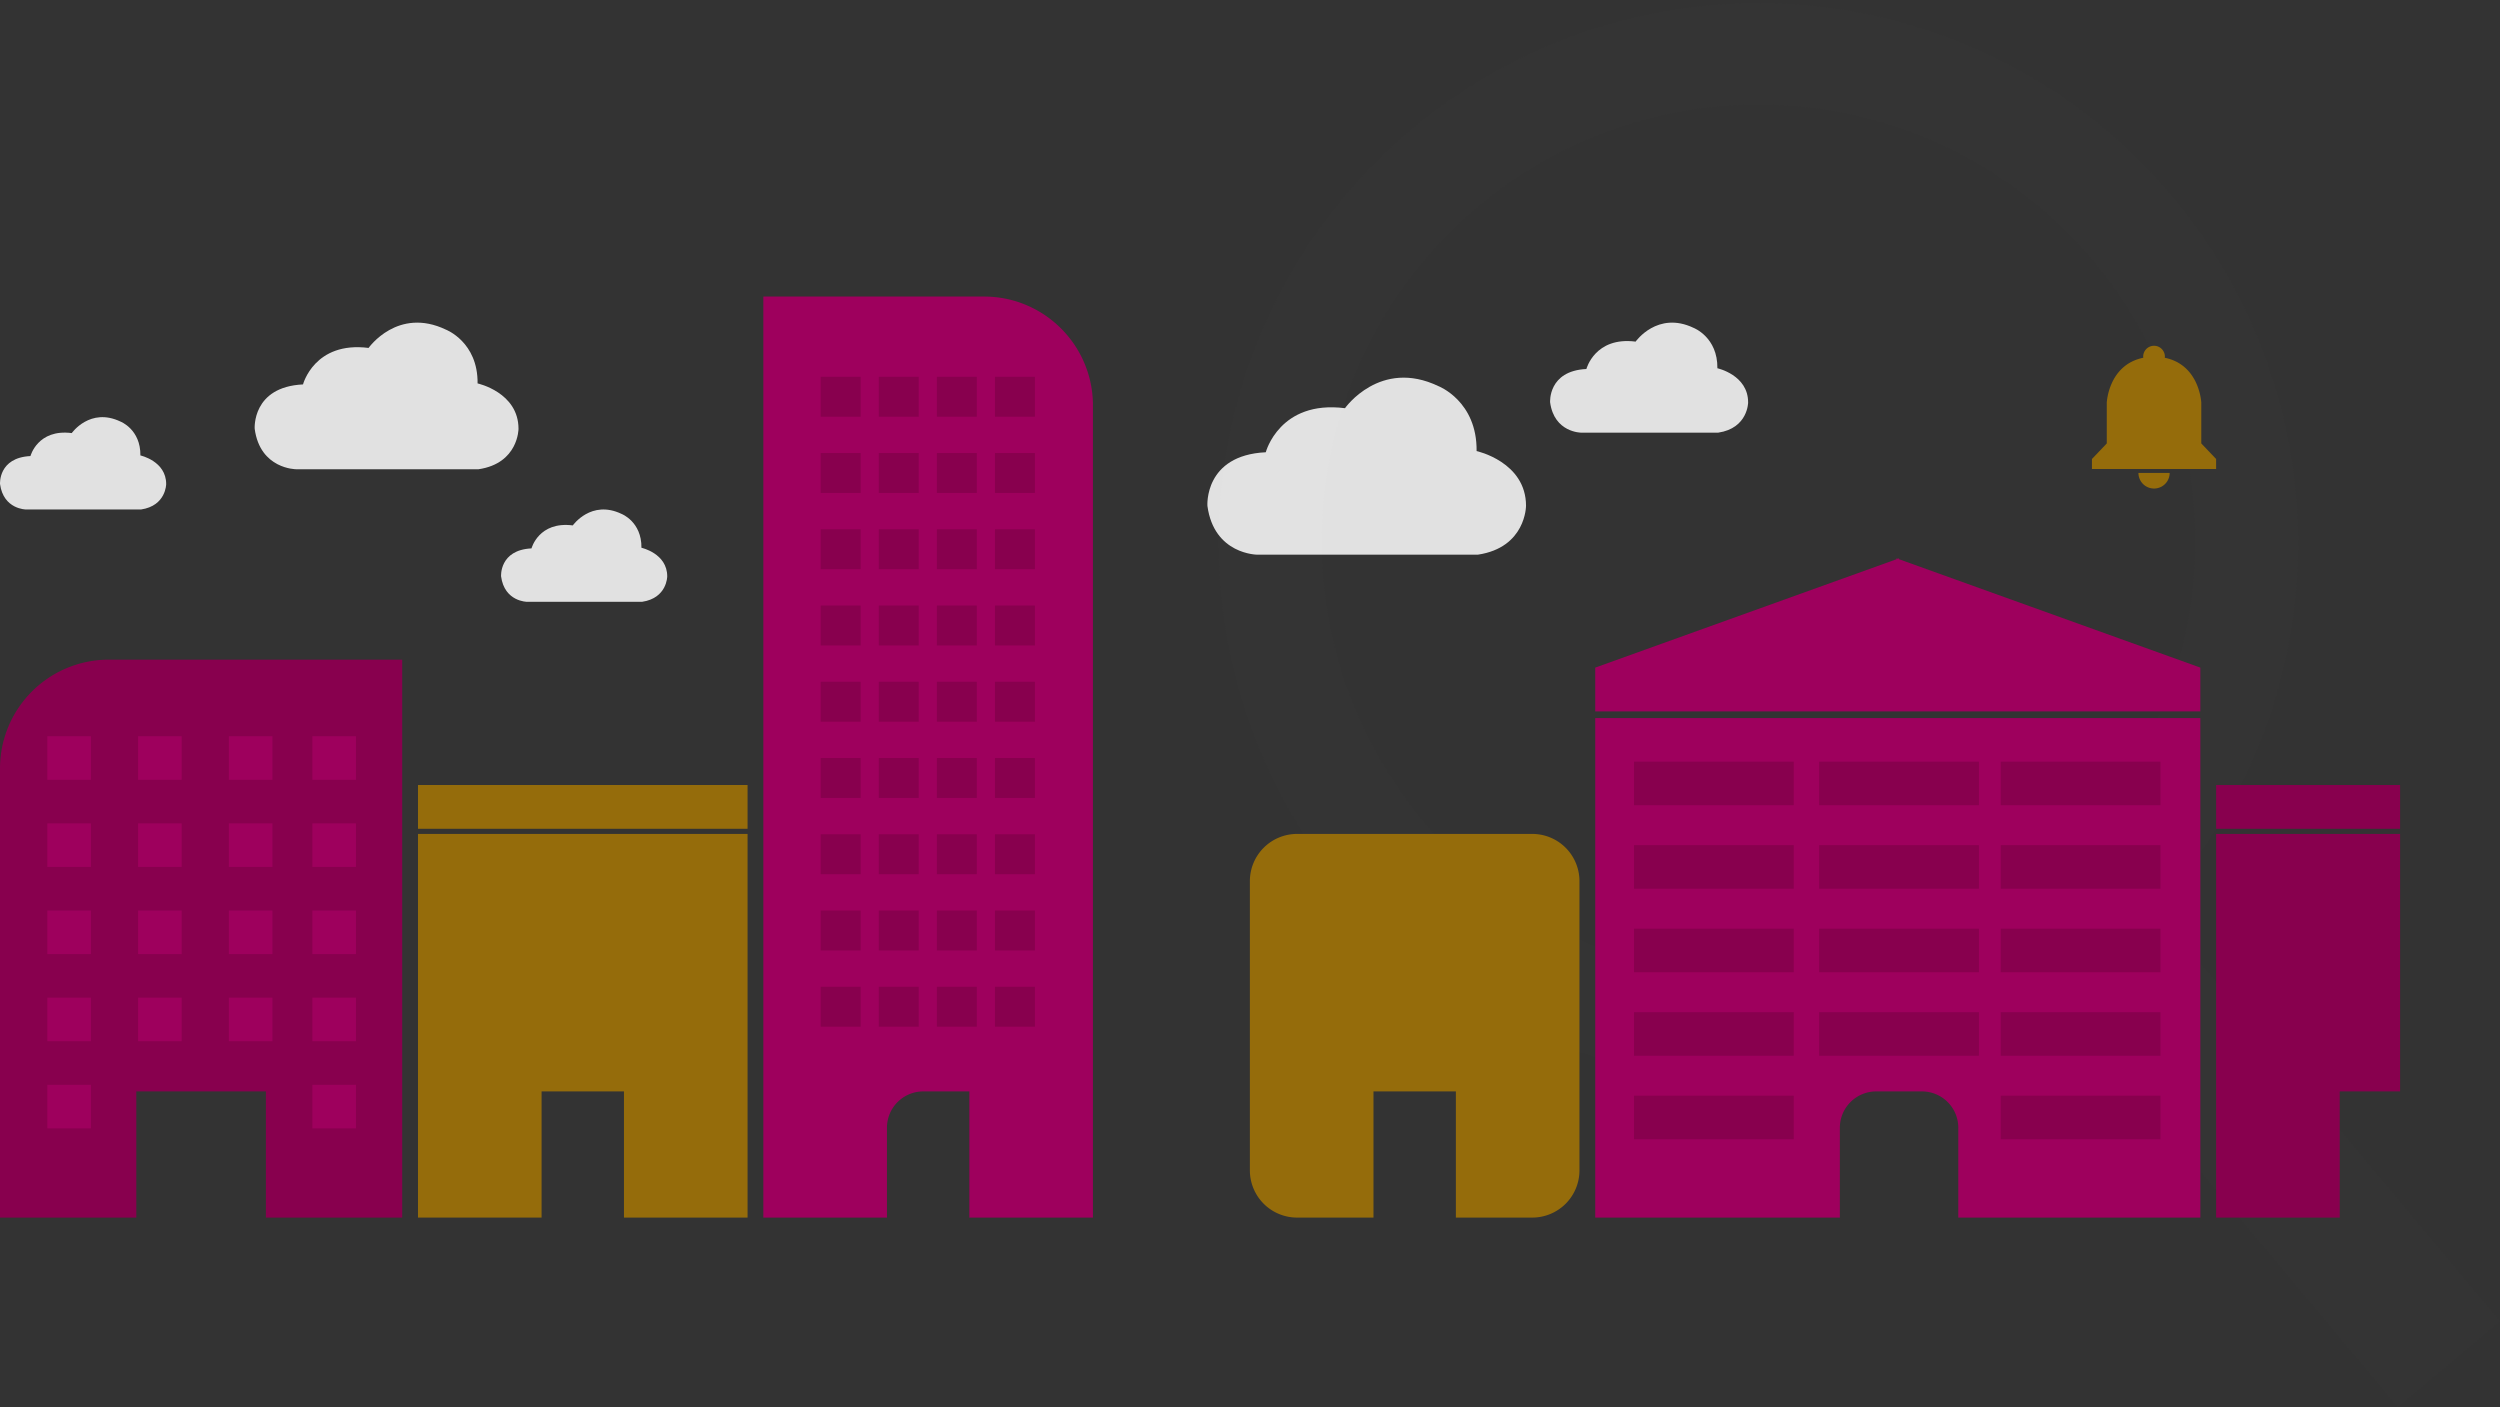<svg xmlns="http://www.w3.org/2000/svg" xmlns:xlink="http://www.w3.org/1999/xlink" width="688.551" height="387.546" viewBox="0 0 688.551 387.546">
  <rect x="0" y="0" width="688.551" height="387.546" fill="#333333" stroke="none"/>
  <defs>
    <clipPath id="clip-path">
      <rect id="Rectangle_1659" data-name="Rectangle 1659" width="353.309" height="387.546" fill="#454545"/>
    </clipPath>
    <clipPath id="clip-path-2">
      <rect id="Rectangle_1635" data-name="Rectangle 1635" width="87.76" height="48.761" fill="none"/>
    </clipPath>
    <clipPath id="clip-path-3">
      <rect id="Rectangle_1635-2" data-name="Rectangle 1635" width="54.542" height="30.305" fill="none"/>
    </clipPath>
    <clipPath id="clip-path-4">
      <rect id="Rectangle_1665" data-name="Rectangle 1665" width="34.203" height="39.321" fill="#956c0b"/>
    </clipPath>
    <clipPath id="clip-path-5">
      <rect id="Rectangle_1635-3" data-name="Rectangle 1635" width="72.671" height="40.377" fill="none"/>
    </clipPath>
    <clipPath id="clip-path-6">
      <rect id="Rectangle_1635-4" data-name="Rectangle 1635" width="45.767" height="25.429" fill="none"/>
    </clipPath>
  </defs>
  <g id="Group_299" data-name="Group 299" transform="translate(-4776.965 -8611.227)">
    <g id="Group_246" data-name="Group 246" transform="translate(5112.207 8611.227)" opacity="0.055">
      <g id="Group_245" data-name="Group 245" transform="translate(0 0)" clip-path="url(#clip-path)">
        <path id="Path_2378" data-name="Path 2378" d="M353.309,363.935l-94.992-113.58a148.672,148.672,0,1,0-28.074,23.724l94.912,113.484ZM28.812,149.1A120.282,120.282,0,1,1,149.1,269.392,120.286,120.286,0,0,1,28.812,149.1" transform="translate(0 -0.006)" fill="#454545"/>
      </g>
    </g>
    <g id="Group_243" data-name="Group 243" transform="translate(5109.5 8715.239)" opacity="0.852">
      <g id="Group_227" data-name="Group 227" clip-path="url(#clip-path-2)">
        <path id="Path_2369" data-name="Path 2369" d="M87.76,35.311s0,11.481-13.286,13.449H13.788S1.815,48.761.011,35.311c0,0-.984-13.941,16.074-14.762,0,0,3.772-14.433,21.814-12.137,0,0,9.677-13.778,25.751-6.068,0,0,10.661,4.1,10.5,17.878,0,0,13.613,2.952,13.613,15.09" transform="translate(0 0)" fill="#fff"/>
      </g>
    </g>
    <g id="Group_244" data-name="Group 244" transform="translate(5203.892 8700.087)" opacity="0.852">
      <g id="Group_227-2" data-name="Group 227" clip-path="url(#clip-path-3)">
        <path id="Path_2369-2" data-name="Path 2369" d="M54.543,21.946s0,7.135-8.257,8.359H8.569s-7.441,0-8.563-8.359c0,0-.612-8.665,9.99-9.174,0,0,2.345-8.97,13.558-7.543,0,0,6.014-8.563,16-3.772,0,0,6.626,2.548,6.524,11.111,0,0,8.461,1.835,8.461,9.378" transform="translate(0 0)" fill="#fff"/>
      </g>
    </g>
    <path id="Subtraction_38" data-name="Subtraction 38" d="M34.041,105.667H13a13,13,0,0,1-13-13V13A13,13,0,0,1,13,0H77.774a13,13,0,0,1,13,13V92.667a13,13,0,0,1-13,13H56.734V70.917H34.041v34.749Z" transform="translate(5121.207 8840.907)" fill="#956c0b"/>
    <path id="Union_44" data-name="Union 44" d="M166.656,137.58H99.994v-24.75a10.011,10.011,0,0,0-10-10H77.371a10.011,10.011,0,0,0-10,10v24.75H0V0H166.656V137.579Z" transform="translate(5216.328 8808.995)" fill="#9e005d"/>
    <path id="Union_45" data-name="Union 45" d="M82.973,42.159H0V30.1L82.973.255V0l.355.128L83.682,0V.255L166.655,30.1V42.159Z" transform="translate(5216.328 8765)" fill="#9e005d"/>
    <g id="Group_248" data-name="Group 248" transform="translate(5353.128 8706.461)">
      <g id="Group_247" data-name="Group 247" transform="translate(0 0)" clip-path="url(#clip-path-4)">
        <path id="Path_2381" data-name="Path 2381" d="M30.119,26.9V15.682S29.675,5.249,20.058,3.3a3.088,3.088,0,0,0,.031-.313,2.988,2.988,0,1,0-5.976,0,2.713,2.713,0,0,0,.031.313C4.528,5.249,4.084,15.682,4.084,15.682V26.9L0,31.181v2.761H34.2V31.181Z" transform="translate(0 0)" fill="#956c0b"/>
        <path id="Path_2382" data-name="Path 2382" d="M17.2,23.512a4.3,4.3,0,0,1-8.6,0Z" transform="translate(4.206 11.507)" fill="#956c0b"/>
      </g>
    </g>
    <path id="Subtraction_41" data-name="Subtraction 41" d="M34.04,148.575H0V42.908H50.669v70.916H34.04v34.75Z" transform="translate(5387.331 8798)" fill="#88004e"/>
    <rect id="Rectangle_1668" data-name="Rectangle 1668" width="50.669" height="12.056" transform="translate(5387.331 8827.434)" fill="#88004e"/>
    <path id="Subtraction_42" data-name="Subtraction 42" d="M90.774,105.667H56.734V70.917H44.041a10.011,10.011,0,0,0-10,10v24.749H0V-148H60.774a29.812,29.812,0,0,1,11.677,2.357,29.9,29.9,0,0,1,9.536,6.429,29.9,29.9,0,0,1,6.429,9.536A29.812,29.812,0,0,1,90.774-118V105.666Z" transform="translate(4987.207 8840.907)" fill="#9e005d"/>
    <rect id="Rectangle_1684" data-name="Rectangle 1684" width="11" height="11" transform="translate(5003 8715)" fill="#88004e"/>
    <rect id="Rectangle_1685" data-name="Rectangle 1685" width="11" height="11" transform="translate(5019 8715)" fill="#88004e"/>
    <rect id="Rectangle_1686" data-name="Rectangle 1686" width="11" height="11" transform="translate(5035 8715)" fill="#88004e"/>
    <rect id="Rectangle_1687" data-name="Rectangle 1687" width="11" height="11" transform="translate(5051 8715)" fill="#88004e"/>
    <rect id="Rectangle_1688" data-name="Rectangle 1688" width="11" height="11" transform="translate(5003 8736)" fill="#88004e"/>
    <rect id="Rectangle_1689" data-name="Rectangle 1689" width="11" height="11" transform="translate(5019 8736)" fill="#88004e"/>
    <rect id="Rectangle_1690" data-name="Rectangle 1690" width="11" height="11" transform="translate(5035 8736)" fill="#88004e"/>
    <rect id="Rectangle_1691" data-name="Rectangle 1691" width="11" height="11" transform="translate(5051 8736)" fill="#88004e"/>
    <rect id="Rectangle_1692" data-name="Rectangle 1692" width="11" height="11" transform="translate(5003 8757)" fill="#88004e"/>
    <rect id="Rectangle_1693" data-name="Rectangle 1693" width="11" height="11" transform="translate(5019 8757)" fill="#88004e"/>
    <rect id="Rectangle_1694" data-name="Rectangle 1694" width="11" height="11" transform="translate(5035 8757)" fill="#88004e"/>
    <rect id="Rectangle_1695" data-name="Rectangle 1695" width="11" height="11" transform="translate(5051 8757)" fill="#88004e"/>
    <rect id="Rectangle_1696" data-name="Rectangle 1696" width="11" height="11" transform="translate(5003 8778)" fill="#88004e"/>
    <rect id="Rectangle_1697" data-name="Rectangle 1697" width="11" height="11" transform="translate(5019 8778)" fill="#88004e"/>
    <rect id="Rectangle_1698" data-name="Rectangle 1698" width="11" height="11" transform="translate(5035 8778)" fill="#88004e"/>
    <rect id="Rectangle_1699" data-name="Rectangle 1699" width="11" height="11" transform="translate(5051 8778)" fill="#88004e"/>
    <rect id="Rectangle_1700" data-name="Rectangle 1700" width="11" height="11" transform="translate(5003 8799)" fill="#88004e"/>
    <rect id="Rectangle_1701" data-name="Rectangle 1701" width="11" height="11" transform="translate(5019 8799)" fill="#88004e"/>
    <rect id="Rectangle_1702" data-name="Rectangle 1702" width="11" height="11" transform="translate(5035 8799)" fill="#88004e"/>
    <rect id="Rectangle_1703" data-name="Rectangle 1703" width="11" height="11" transform="translate(5051 8799)" fill="#88004e"/>
    <rect id="Rectangle_1704" data-name="Rectangle 1704" width="11" height="11" transform="translate(5003 8820)" fill="#88004e"/>
    <rect id="Rectangle_1705" data-name="Rectangle 1705" width="11" height="11" transform="translate(5019 8820)" fill="#88004e"/>
    <rect id="Rectangle_1706" data-name="Rectangle 1706" width="11" height="11" transform="translate(5035 8820)" fill="#88004e"/>
    <rect id="Rectangle_1707" data-name="Rectangle 1707" width="11" height="11" transform="translate(5051 8820)" fill="#88004e"/>
    <rect id="Rectangle_1708" data-name="Rectangle 1708" width="11" height="11" transform="translate(5003 8841)" fill="#88004e"/>
    <rect id="Rectangle_1709" data-name="Rectangle 1709" width="11" height="11" transform="translate(5019 8841)" fill="#88004e"/>
    <rect id="Rectangle_1710" data-name="Rectangle 1710" width="11" height="11" transform="translate(5035 8841)" fill="#88004e"/>
    <rect id="Rectangle_1711" data-name="Rectangle 1711" width="11" height="11" transform="translate(5051 8841)" fill="#88004e"/>
    <rect id="Rectangle_1712" data-name="Rectangle 1712" width="11" height="11" transform="translate(5003 8862)" fill="#88004e"/>
    <rect id="Rectangle_1713" data-name="Rectangle 1713" width="11" height="11" transform="translate(5019 8862)" fill="#88004e"/>
    <rect id="Rectangle_1714" data-name="Rectangle 1714" width="11" height="11" transform="translate(5035 8862)" fill="#88004e"/>
    <rect id="Rectangle_1715" data-name="Rectangle 1715" width="11" height="11" transform="translate(5051 8862)" fill="#88004e"/>
    <rect id="Rectangle_1716" data-name="Rectangle 1716" width="11" height="11" transform="translate(5003 8883)" fill="#88004e"/>
    <rect id="Rectangle_1717" data-name="Rectangle 1717" width="11" height="11" transform="translate(5019 8883)" fill="#88004e"/>
    <rect id="Rectangle_1718" data-name="Rectangle 1718" width="11" height="11" transform="translate(5035 8883)" fill="#88004e"/>
    <rect id="Rectangle_1719" data-name="Rectangle 1719" width="11" height="11" transform="translate(5051 8883)" fill="#88004e"/>
    <path id="Subtraction_45" data-name="Subtraction 45" d="M90.774,105.668H56.734V70.917H34.04v34.75H0V0H90.774V105.667Z" transform="translate(4892.086 8840.907)" fill="#956c0b"/>
    <rect id="Rectangle_1677" data-name="Rectangle 1677" width="90.774" height="12.056" transform="translate(4892.086 8827.434)" fill="#956c0b"/>
    <path id="Subtraction_44" data-name="Subtraction 44" d="M80.774,153.667H0V0H37.54V34.75H73.234V0h37.54V123.666a29.975,29.975,0,0,1-30,30Z" transform="translate(4887.739 8946.574) rotate(180)" fill="#88004e"/>
    <g id="Group_249" data-name="Group 249" transform="translate(4847.102 8700.087)" opacity="0.852">
      <g id="Group_227-3" data-name="Group 227" clip-path="url(#clip-path-5)">
        <path id="Path_2369-3" data-name="Path 2369" d="M72.671,29.24s0,9.507-11,11.137H11.417S1.5,40.377.009,29.24c0,0-.815-11.544,13.31-12.223,0,0,3.124-11.952,18.064-10.051,0,0,8.013-11.409,21.324-5.025,0,0,8.828,3.4,8.692,14.8,0,0,11.273,2.445,11.273,12.5" transform="translate(0 0)" fill="#fff"/>
      </g>
    </g>
    <g id="Group_250" data-name="Group 250" transform="translate(4914.965 8751.55)" opacity="0.852">
      <g id="Group_227-4" data-name="Group 227" clip-path="url(#clip-path-6)">
        <path id="Path_2369-4" data-name="Path 2369" d="M45.767,18.415s0,5.987-6.928,7.014H7.191s-6.244,0-7.185-7.014c0,0-.513-7.27,8.382-7.7,0,0,1.967-7.527,11.376-6.33,0,0,5.047-7.185,13.429-3.165,0,0,5.56,2.138,5.474,9.323,0,0,7.1,1.54,7.1,7.869" transform="translate(0 0)" fill="#fff"/>
      </g>
    </g>
    <g id="Group_251" data-name="Group 251" transform="translate(4776.965 8726.121)" opacity="0.852">
      <g id="Group_227-5" data-name="Group 227" clip-path="url(#clip-path-6)">
        <path id="Path_2369-5" data-name="Path 2369" d="M45.767,18.415s0,5.987-6.928,7.014H7.191s-6.244,0-7.185-7.014c0,0-.513-7.27,8.382-7.7,0,0,1.967-7.527,11.376-6.33,0,0,5.047-7.185,13.429-3.165,0,0,5.56,2.138,5.474,9.323,0,0,7.1,1.54,7.1,7.869" transform="translate(0 0)" fill="#fff"/>
      </g>
    </g>
    <rect id="Rectangle_1720" data-name="Rectangle 1720" width="44" height="12" transform="translate(5227 8913)" fill="#88004e"/>
    <rect id="Rectangle_1721" data-name="Rectangle 1721" width="44" height="12" transform="translate(5328 8913)" fill="#88004e"/>
    <rect id="Rectangle_1722" data-name="Rectangle 1722" width="44" height="12" transform="translate(5227 8890)" fill="#88004e"/>
    <rect id="Rectangle_1723" data-name="Rectangle 1723" width="44" height="12" transform="translate(5328 8890)" fill="#88004e"/>
    <rect id="Rectangle_1724" data-name="Rectangle 1724" width="44" height="12" transform="translate(5278 8890)" fill="#88004e"/>
    <rect id="Rectangle_1725" data-name="Rectangle 1725" width="44" height="12" transform="translate(5227 8867)" fill="#88004e"/>
    <rect id="Rectangle_1726" data-name="Rectangle 1726" width="44" height="12" transform="translate(5328 8867)" fill="#88004e"/>
    <rect id="Rectangle_1727" data-name="Rectangle 1727" width="44" height="12" transform="translate(5278 8867)" fill="#88004e"/>
    <rect id="Rectangle_1728" data-name="Rectangle 1728" width="44" height="12" transform="translate(5227 8844)" fill="#88004e"/>
    <rect id="Rectangle_1729" data-name="Rectangle 1729" width="44" height="12" transform="translate(5328 8844)" fill="#88004e"/>
    <rect id="Rectangle_1730" data-name="Rectangle 1730" width="44" height="12" transform="translate(5278 8844)" fill="#88004e"/>
    <rect id="Rectangle_1731" data-name="Rectangle 1731" width="44" height="12" transform="translate(5227 8821)" fill="#88004e"/>
    <rect id="Rectangle_1732" data-name="Rectangle 1732" width="44" height="12" transform="translate(5328 8821)" fill="#88004e"/>
    <rect id="Rectangle_1733" data-name="Rectangle 1733" width="44" height="12" transform="translate(5278 8821)" fill="#88004e"/>
    <rect id="Rectangle_1734" data-name="Rectangle 1734" width="12" height="12" transform="translate(4790 8814)" fill="#9e005d"/>
    <rect id="Rectangle_1735" data-name="Rectangle 1735" width="12" height="12" transform="translate(4815 8814)" fill="#9e005d"/>
    <rect id="Rectangle_1736" data-name="Rectangle 1736" width="12" height="12" transform="translate(4840 8814)" fill="#9e005d"/>
    <rect id="Rectangle_1737" data-name="Rectangle 1737" width="12" height="12" transform="translate(4863 8814)" fill="#9e005d"/>
    <rect id="Rectangle_1738" data-name="Rectangle 1738" width="12" height="12" transform="translate(4790 8838)" fill="#9e005d"/>
    <rect id="Rectangle_1739" data-name="Rectangle 1739" width="12" height="12" transform="translate(4815 8838)" fill="#9e005d"/>
    <rect id="Rectangle_1740" data-name="Rectangle 1740" width="12" height="12" transform="translate(4840 8838)" fill="#9e005d"/>
    <rect id="Rectangle_1741" data-name="Rectangle 1741" width="12" height="12" transform="translate(4863 8838)" fill="#9e005d"/>
    <rect id="Rectangle_1742" data-name="Rectangle 1742" width="12" height="12" transform="translate(4790 8862)" fill="#9e005d"/>
    <rect id="Rectangle_1743" data-name="Rectangle 1743" width="12" height="12" transform="translate(4815 8862)" fill="#9e005d"/>
    <rect id="Rectangle_1744" data-name="Rectangle 1744" width="12" height="12" transform="translate(4840 8862)" fill="#9e005d"/>
    <rect id="Rectangle_1745" data-name="Rectangle 1745" width="12" height="12" transform="translate(4863 8862)" fill="#9e005d"/>
    <rect id="Rectangle_1746" data-name="Rectangle 1746" width="12" height="12" transform="translate(4790 8886)" fill="#9e005d"/>
    <rect id="Rectangle_1747" data-name="Rectangle 1747" width="12" height="12" transform="translate(4815 8886)" fill="#9e005d"/>
    <rect id="Rectangle_1748" data-name="Rectangle 1748" width="12" height="12" transform="translate(4840 8886)" fill="#9e005d"/>
    <rect id="Rectangle_1749" data-name="Rectangle 1749" width="12" height="12" transform="translate(4863 8886)" fill="#9e005d"/>
    <rect id="Rectangle_1750" data-name="Rectangle 1750" width="12" height="12" transform="translate(4790 8910)" fill="#9e005d"/>
    <rect id="Rectangle_1751" data-name="Rectangle 1751" width="12" height="12" transform="translate(4863 8910)" fill="#9e005d"/>
  </g>
</svg>
